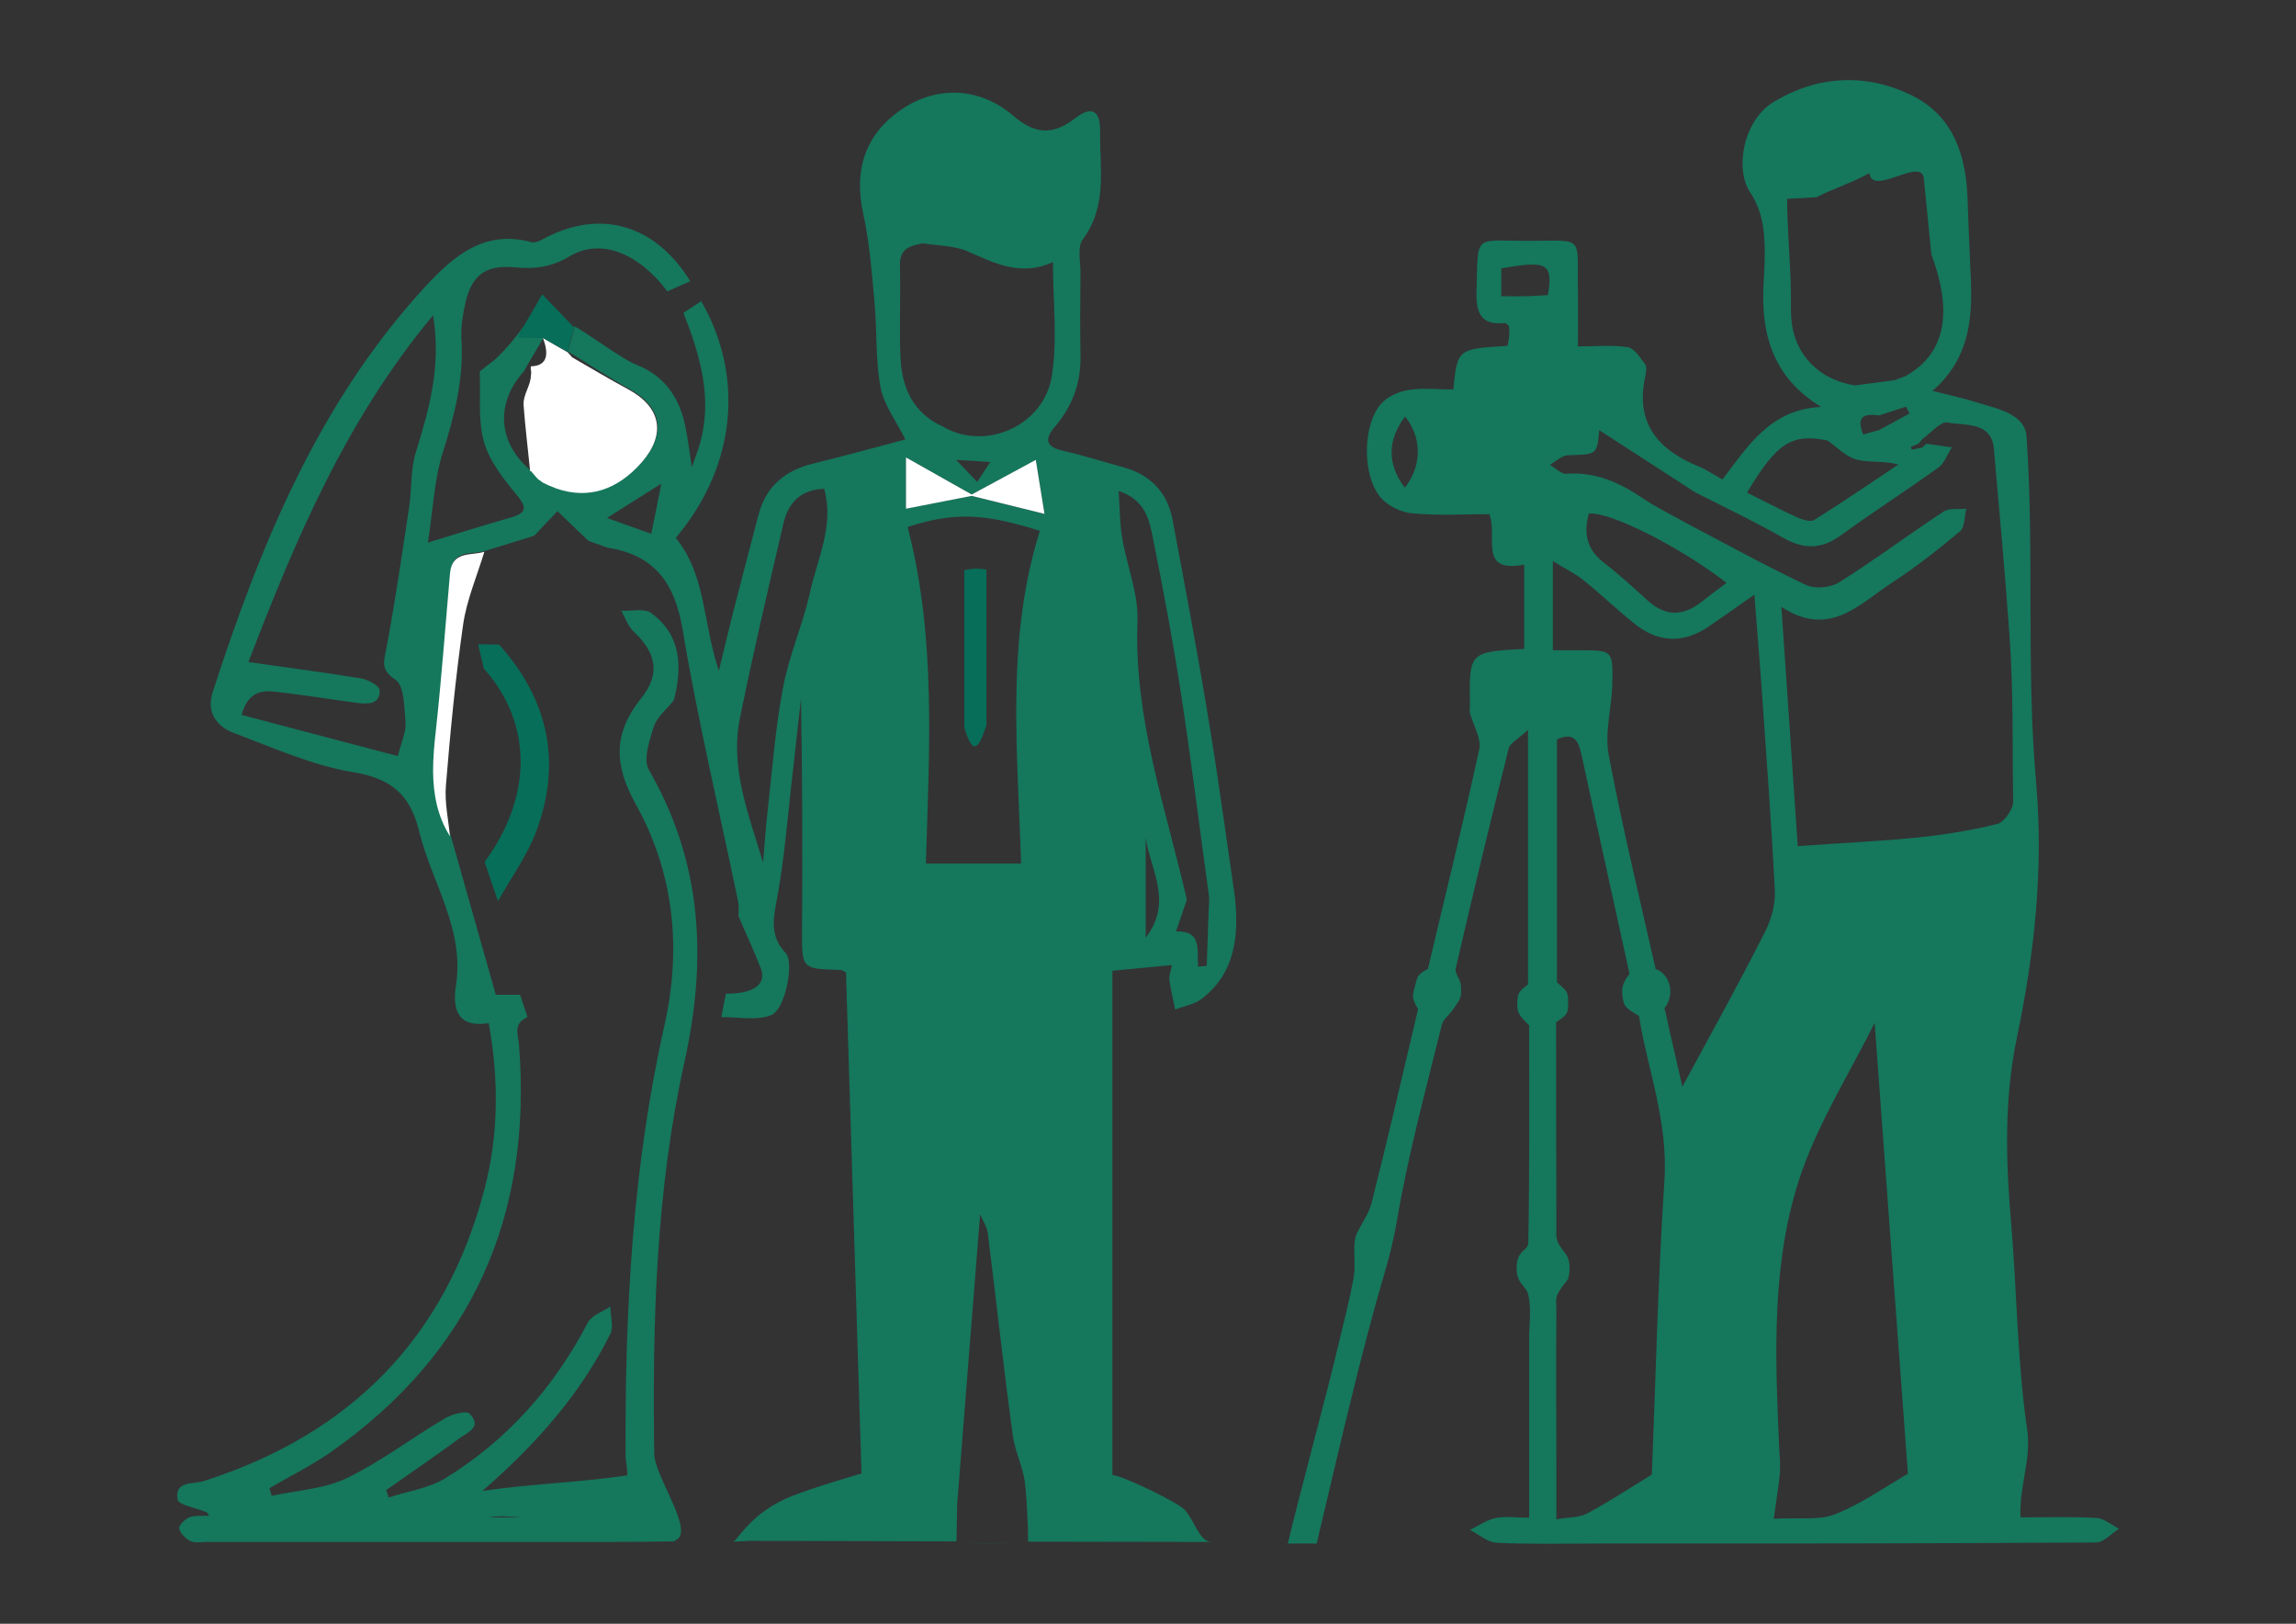 <?xml version="1.0" encoding="utf-8"?>
<!-- Generator: Adobe Illustrator 26.2.1, SVG Export Plug-In . SVG Version: 6.00 Build 0)  -->
<svg version="1.1" id="Warstwa_1" xmlns="http://www.w3.org/2000/svg" xmlns:xlink="http://www.w3.org/1999/xlink" x="0px" y="0px"
	 viewBox="0 0 841.9 595.3" style="enable-background:new 0 0 841.9 595.3;" xml:space="preserve">
<rect x="0" y="0" width="841.9" height="595.3" fill="#333333" stroke="none"/>
<style type="text/css">
	.st0{fill:none;}
	.st1{fill:#15775C;}
	.st2{fill:#FFFFFF;}
	.st3{fill:none;stroke:#F7C8A8;stroke-width:0;stroke-linecap:round;stroke-linejoin:round;}
	.st4{fill:none;stroke:#F6B080;stroke-width:0;stroke-linecap:round;stroke-linejoin:round;}
	.st5{fill:#076E59;}
</style>
<g>
	<path class="st0" d="M238.8,195.7c1.3-6.4,2.4-11.9,3.8-18.4c-7.2,4.5-13.2,8.3-19.9,12.6C228,191.8,232.9,193.6,238.8,195.7z"/>
	<path class="st0" d="M345.7,156.3c15.4,9.3,37.2,0,40.1-18.5c2.1-13.4,0.4-27.4,0.4-41.7c-11.8,5.5-21.3,0.4-31.2-3.9
		c-5-2.2-11-2.1-16.5-3c-4.5,0.9-8.6,1.8-8.4,8.1c0.3,11.3-0.3,22.6,0.2,33.9C330.7,142.2,334.9,151.5,345.7,156.3z"/>
	<path class="st0" d="M287,192.2c-5.4,23.7-11.1,47.3-15.9,71.2c-3.7,18.3,3.3,35.4,8.5,52.8c0.6-6.4,1-12.8,1.7-19.2
		c1.7-15,2.8-30,5.6-44.8c2.3-11.9,7.3-23.2,9.9-35c2.7-12.4,9.1-24.5,5.1-38C293.1,179.5,288.8,184.6,287,192.2z"/>
	<path class="st0" d="M420.1,343.8c10.2-13.1,1.9-24.7,0-36.6C420.1,319,420.1,330.8,420.1,343.8z"/>
	<path class="st0" d="M332.8,193.3c10.5,40.5,7.8,82,6.7,123.4c12.1,0,23.2,0,34.9,0c-1.2-41.1-5.7-81.9,6.9-121.9
		C360,188.1,349.8,187.8,332.8,193.3z M361.7,208.8c0,18.8,0,37.6,0,57.1c-2.4,7.1-4.6,12.5-8.1,0.8c0-19.3,0-38.1,0-57.7
		c1.6-0.2,2.7-0.4,3.9-0.5C358.6,208.4,359.8,208.6,361.7,208.8z"/>
	<path class="st0" d="M358.2,176.7c2.1-3.1,3.3-5,4.8-7.3c-3.9-0.3-7-0.5-12.5-0.8C353.9,172.1,355.8,174.2,358.2,176.7z"/>
	<path class="st0" d="M192,148.7c-0.3-4.2,2.6-7.2,2.7-11.4c0.3-1.1-0.3-1.9,0-3c6.2-0.2,6.4-4.7,4.4-10.4c-0.3,1.1-6.6,11.1-7,12.2
		c-10.8,11.9-9.8,26.4,2.3,36.6l0.3-0.1c0,0-0.3,0.1-0.3,0.1C193.6,164.7,192.6,156.7,192,148.7z"/>
	<path class="st0" d="M230.3,142.6c-6.5-3.5-15.4-9.5-22.2-13.5c0.5,0.6,1.1,1.2,1.6,1.8C216.6,134.9,223.3,138.9,230.3,142.6z"/>
	<path class="st0" d="M179.2,556.3c3.9,0,7.9,0,11.8,0C186.6,555.9,182.5,555.7,179.2,556.3z"/>
	<path class="st0" d="M422.5,196.5c-1.3-6.4-2.9-13.3-12.4-16.5c0.5,6.5,0.4,12,1.3,17.3c1.7,10.2,6,20.4,5.6,30.4
		c-1.4,35.5,10.3,68.4,18.1,102.1c-1.2,3.6-2.5,7.2-4,11.7c9.7-0.3,7.6,7.1,8.1,12.9c1.1-0.1,2.1-0.2,3.2-0.3
		c0.3-8.3,0.5-16.6,0.8-24.8c-3.5-25.3-6.6-50.6-10.5-75.8C429.9,234.4,426.3,215.5,422.5,196.5z"/>
	<path class="st0" d="M158.7,115.7C126.7,154.2,108.2,198,91,242.8c14.3,2,27.8,3.7,41.2,6c2.6,0.4,6.9,2.7,6.9,4.3
		c0.2,5.3-4.2,5.2-8.2,4.7c-9.7-1.3-19.4-2.8-29.2-4c-5.4-0.6-10.7-0.5-13.2,8.4c19.5,5.1,38.6,10.2,57.3,15.1
		c1.4-5.8,3-9.2,2.8-12.4c-0.4-5.5-0.4-13.4-3.7-15.6c-5.7-3.9-4.2-6.7-3.3-11.6c3.2-17.1,5.7-34.3,8.3-51.5c1-6.7,0.5-13.7,2.4-20
		C157.3,150.2,161.9,134.4,158.7,115.7z"/>
	<path class="st0" d="M371,527c-3.3-24.8-6.1-49.6-9.2-74.4c-0.3-2-1.6-3.9-2.8-6.8c-2.8,36-5.6,70.8-8.4,106
		c-0.1,1.3-0.2,12.6-0.3,13.9c8.7,0,17.4,0,26.1,0.1c0-4.7-0.6-19.4-1.5-23.6C374,536.9,371.7,532.2,371,527z"/>
	<path class="st0" d="M624.1,220.6c2.8-2.2,5.6-4.3,9.1-6.9c-17.3-13.4-43.1-26.2-50.5-25.4c-2,7.1-0.9,13.1,5.4,17.9
		c5.6,4.3,10.9,9.1,16.1,13.9C610.7,226.1,617.3,226,624.1,220.6z"/>
	<path class="st0" d="M665.3,190.7c10.4-6.5,20.6-13.5,30.8-20.3c-5.6-1.5-10.8-0.6-15.3-1.8c-3.9-1.1-7.1-4.6-10.7-7
		c-13.2-2.7-18.6,0.9-29.6,19.1c6.1,3,12,6.2,18.2,9C660.7,190.6,663.8,191.5,665.3,190.7z"/>
	<path class="st0" d="M646,253c-0.8-11.4-1.7-22.7-2.7-34.9c-6.4,4.5-11.4,8.1-16.6,11.6c-9.2,6.4-18.5,6.1-27.2-0.8
		c-6.5-5.2-12.6-10.9-19-16.2c-2.9-2.4-6.4-4-11.1-6.9c0,12.1,0,22,0,32.7c3.2,0,6.5,0,9.7,0c12.1,0,12.3,0,12.1,12.4
		c-0.2,8.7-2.8,17.8-1.3,26.1c5.1,26.8,11.3,51.8,17.2,78.4c4.3,1.2,7.5,8.3,3.5,14c-0.6,0.9-0.2,0.3,0,1.3c2,9.3,4.2,18.6,6.3,27.8
		c10.3-19.2,20.5-37.6,30.1-56.3c2.3-4.6,4-10.2,3.8-15.2C649.6,302.2,647.7,277.6,646,253z"/>
	<path class="st0" d="M550.5,98.6c0,3.3,0,6.6,0,10.2c3.3,0,6,0.1,8.6,0c2.9-0.1,5.8-0.3,8.5-0.4C569.5,96.5,567.4,95.4,550.5,98.6z
		"/>
	<path class="st0" d="M595,365.9c-0.6-3.4-0.3-5.4,2.5-8.9c-5.7-25.8-11.7-53-17.6-80.3c-1.1-5-2.7-8.4-9-5.6c0,30.3,0,60.6,0,89
		c3.6,3.3,4.2,3.1,4.1,8c-0.1,4.1-1,4.1-4.4,6.7c0,24.2-0.1,49.2,0.1,74.2c0,4.4-1,5.3,3.4,10.7c2.5,3,1.2,8.9,0.7,9.5
		c-5.1,6.3-4,6.4-4.1,11.4c-0.1,20.2,0,40.5,0,60.7c0,4.9,0,9.9,0,15.7c4.6-0.8,8.3-0.5,11.2-2.1c7.9-4.2,15.3-9.1,23.8-14.3
		c1.4-34.5,2.2-71.1,4.6-107.6c1.5-22-6.5-42-9.2-60.5C596.2,369.5,595.6,369.2,595,365.9z"/>
	<path class="st0" d="M736.5,232.5c-1.5-21.3-3.8-46.8-5.7-68.1c-0.9-9.9-10.9-8.3-17-9.5c-2.5-0.5-6,3.8-9,5.9
		c-0.6,0.6-1.1,1.3-1.7,1.9c-0.9,0.4-1.8,0.7-2.7,1.1c0.1,0.4,0.2,0.7,0.3,1.1c1.3-0.3,2.6-0.5,3.8-0.8c0.5-0.5,1.1-0.9,1.6-1.4
		c3.1,0.4,6.2,0.9,9.3,1.3c-1.6,2.5-2.6,5.8-4.9,7.4c-11.8,8.5-24,16.3-35.7,24.8c-7.2,5.2-13.6,5.3-21.2,1
		c-10.5-6-21.5-11.1-32.3-16.7c-11.6-7.5-23.2-15-35.2-22.8c-0.8,9.1-0.8,8.9-11.5,9.2c-2.2,0.1-4.4,2.3-6.6,3.5
		c2,1.2,4.1,3.5,6,3.3c10.7-0.8,19.6,3.1,28.1,9c4.9,3.3,10.2,5.9,15.4,8.8c14.7,7.7,29.3,15.8,44.3,22.9c3.3,1.5,9,1.1,12.1-0.8
		c13.1-8.2,25.5-17.5,38.4-26c2.1-1.4,5.6-0.8,8.4-1.1c-0.7,2.8-0.4,6.8-2.3,8.3c-7.9,6.7-16.2,13.2-24.9,18.8
		c-12,7.8-22.9,20.5-40.6,8.9c2.1,30.2,4,58.2,6,87.7c15.1-1,29.3-1.7,43.4-3.1c10-1,20-2.6,29.7-5c2.5-0.6,5.7-5.2,5.6-7.9
		C737.5,272.5,738.1,254.1,736.5,232.5z"/>
	<path class="st0" d="M660.8,429.2c-11.6,32.8-9.9,67.3-8.4,101.6c0.1,3.3,0.4,6.5,0.2,9.8c-0.4,5.1-1.3,10.1-2.2,16.2
		c9.1-0.5,16.5,0.8,22.4-1.6c9.5-3.8,18.2-9.9,26.8-14.8c-4-53.7-8.1-109.2-12.2-165.3C678.4,393.1,667.5,410.4,660.8,429.2z"/>
	<path class="st0" d="M683.2,159.3c2-0.5,3.9-1.1,5.8-1.6c3.7-2,7.4-4,11.2-6.1c-0.4-0.8-0.9-1.7-1.3-2.5c-3.3,1.1-6.6,2.1-9.9,3.2
		C683.8,151.5,680.4,152.4,683.2,159.3z"/>
	<path class="st0" d="M515.1,178.8c6.3-7.8,6.4-18.3,0.1-26.1C508.7,161.4,508.6,170.1,515.1,178.8z"/>
	<path class="st0" d="M694.6,139.6c1.3-0.5,2.5-1,3.8-1.4C697.1,138.6,695.9,139.1,694.6,139.6c1.3-0.5,2.5-1,3.8-1.4l-0.1,0.1
		c16.6-8.9,16.9-26,9.9-44.8l-2.8-28.1c-1.1-7.6-18.9,6.9-19.9-1.7c-8.2,4.3-13.2,5.5-19.4,8.8c-3.4,0.2-6.9,0.4-10.8,0.6
		c0,10.8,1.4,25.7,1.4,35.7c0,3,0,5.9,0.2,8.9c1.2,12.5,10.2,21.8,23.3,24C685,140.9,689.8,140.3,694.6,139.6z"/>
	<path class="st1" d="M443.9,268.4c-4.2-26.1-9.1-52.1-14-78.1c-1.9-9.9-8.2-16.3-18-19c-7.4-2-14.8-4.4-22.3-6.1
		c-6.2-1.4-6.6-4.2-2.9-8.6c6.5-7.6,9.7-16.2,9.5-26.2c-0.2-10.1-0.1-20.3,0-30.4c0-4.1-1.2-9.5,0.8-12.2
		c9.2-12.3,6.2-26.2,6.4-39.7c0.1-7.6-3.1-9.4-9.1-4.8c-8.2,6.4-14.8,6-22.8-0.9c-12.4-10.6-28-10.9-40.6-2.5
		c-13.6,9.1-18,22.4-14.3,38.8c2.3,10.6,3.1,21.5,4.1,32.4c0.9,10.3,0.3,20.9,2.2,31c1.2,6.3,5.6,12.1,9.1,19
		c-11.4,3-22.5,6.1-33.6,8.8c-10.4,2.5-17.6,8.3-20.3,19c-3.1,11.8-6.2,23.5-9.2,35.3c-1.7,6.7-3.3,13.4-5.3,21.7
		c-5.9-17.4-4.6-34.9-15.8-48.7c23-27.4,24.6-60.4,9.3-86.8c-2.2,1.5-4.3,2.9-6.5,4.3c6,15.3,10.7,30.8,6.2,47.4
		c-0.7,2.7-1.8,5.3-3.1,9.2c-1-6.2-1.5-10.8-2.5-15.4c-2.2-10.5-7.8-18.3-18.1-22.3c-4.9-1.9-18.3-11.9-23-14.3
		c0.2,0.2,0.4,0.4,0.6,0.6c-0.8,3-1.6,6-2.5,8.9c0,0,0.1,0.1,0.1,0.1c6.7,4,15.7,10,22.2,13.5c12.1,6.5,14,16.4,5.1,26.7
		c-9,10.4-19.8,13.7-31.4,9.7c-1.7-0.6-3.3-1.3-5-2.2c-0.6-0.4-1.2-0.9-1.8-1.3c0,0,0,0.1,0.1,0.1c0,0-0.1-0.1-0.1-0.1c0,0,0,0,0,0
		c-0.8-1-1.7-2-2.5-2.9l-0.3,0.1c-12.1-10.2-13.1-24.8-2.3-36.6c0.3-1.1,6.6-11.1,7-12.2c-3,0-5.9-0.1-8.9-0.1
		c0-0.3-0.2-0.7-0.1-0.9c1.2-2.2,2.5-4.4,3.8-6.5c0,0,0,0,0,0c-3.8,6.6-9.6,12.9-12.7,15.7c-1.8,1.4-3.7,2.8-5.5,4.3
		c0.4,8.6-0.7,17.6,1.5,25.6c1.9,7,7,13.5,11.8,19.3c3.7,4.5,4.5,6.8-1.8,8.6c-9.4,2.7-18.7,5.6-30.5,9.2
		c1.9-12.1,2.3-22.9,5.4-32.8c4.4-13.8,7.8-27.3,6.9-41.9c-0.2-3.8,0.3-7.7,1.1-11.5c2.2-11.4,7.1-15.7,18.4-14.7
		c7.3,0.7,13.4,0,20.1-4c11.4-6.9,25.4-1.2,35.9,12.8c2.8-1.2,5.6-2.5,8.4-3.7c-12.7-20.7-32.8-26.6-53.3-15.8
		c-1.5,0.8-3.5,1.9-4.9,1.5c-17.3-4.8-28.7,5.2-38.9,16.2c-39.2,42.6-60.5,94.7-78,148.7c-2.4,7.3,1.3,12.6,7.7,15
		c14.4,5.4,28.8,11.9,43.8,14.4c14,2.3,20.9,8.2,24.2,21.7c4.6,18.8,16.7,35.7,13.5,56.4c-1.4,9,0.7,15.7,12,13.9
		c3.8,21.1,3.6,41.2-1.6,61c-14.3,54.6-49.2,89.6-102.6,106.8c-4.2,1.4-11-0.2-9.9,6.8c0.3,2.1,6.9,3.1,10.6,4.7
		c0.3,0.1,0.5,0.6,1,1.3c-2.7,0.1-5.3-0.2-7.3,0.6c-1.6,0.6-3.9,3-3.7,4.1c0.4,1.8,2.4,3.7,4.1,4.6c1.7,0.8,4.1,0.3,6.2,0.3
		c39.3,0,78.7,0,118,0c17.6,0,35.2,0.1,52.7-0.2c0.7,0,1-0.2,1.1-0.5c7.1-3-7.7-23.2-7.9-31.5c-0.7-48.3,0.6-96.5,11.1-143.9
		c8.3-37.5,6.6-73-13.1-107c-2.1-3.7,0.2-10.7,1.8-15.7c1.2-3.7,4.8-6.5,7.4-9.8c3.1-12.2,2.8-23.9-8.4-32
		c-2.5-1.8-7.2-0.6-10.9-0.8c1.5,2.6,2.5,5.8,4.7,7.8c8.2,7.7,9.7,15.5,2.6,24.3c-10.3,12.8-10,24.4-2,38.8
		c14.1,25.3,16.9,53,10.5,81.3c-11.7,52-14.5,104.8-14.2,157.9c0,1.2,0.7,4.5,0.6,6.9c-17.3,2.6-35.6,3.1-53.1,5.7
		c19.5-17,35.8-35.2,46.9-57.6c1.3-2.7,0-6.6,0-10c-2.8,1.9-6.8,3.2-8.2,5.8c-12.4,23.8-29.6,43.2-52.4,57.2
		c-6.1,3.7-13.7,4.7-20.7,7c-0.3-0.9-0.6-1.8-0.9-2.7c8.9-6.2,17.9-12.4,26.6-18.8c2.9-2.2,8.9-4.2,4-9.2c-1.3-1.3-6.7,0.2-9.4,1.9
		c-12,7.1-23.2,15.7-35.6,21.7c-8.3,4-18.4,4.5-27.6,6.5c-0.3-0.9-0.5-1.9-0.8-2.8c7.5-4.4,15.5-8.3,22.6-13.3
		c51.8-36.4,73.9-86.7,68.9-149.4c-0.3-3.6-2.2-7.7,3-9.9c0.3-0.1-1.7-5.4-2.6-8.3c-3.5,0-7,0-8.9,0c-5.7-20-11.1-39.3-16.6-58.6
		c-4.7-7.6-6.2-15.5-6.2-23.7c0-4.9,0.4-9.9,1-14.9c2.1-19.2,3.6-38.5,5.2-57.7c0.7-8.4,7.7-6.4,12.6-7.8c3.6-1.1,7.1-2.2,10.7-3.3
		c2.5-0.8,5-1.5,7.4-2.3c2.3-2.4,4.5-4.8,8.5-9c3.5,3.3,7.4,7.1,11.4,10.9c2.3,0.8,4.7,1.7,7,2.5c17.2,2.7,24.6,12.8,27.5,30
		c5.6,33.5,13.5,66.6,20.4,99.9c0.3,1.7,0.1,3.5,0.1,5.2c2.7,6.4,5.7,12.7,8.2,19.2c2.2,5.8-2.8,9.3-12.8,9.2
		c-0.6,2.9-1.2,5.7-1.7,8.6c6.1-0.1,12.8,1.4,18.2-0.7c5.3-2,8.6-19.4,5.4-22.8c-5.4-5.7-4.8-11.5-3.4-18.8c3-15.6,4.1-31.6,6-47.5
		c1-9,2-17.9,3-26.9c0.5,28.3,0.6,56.5,0.4,84.6c-0.1,14.4-0.2,14.4,14.1,14.8c0.5,0,1,0.4,2,0.9c1.9,61.2,3.8,122.7,5.7,183.7
		c-8.7,2.6-17.5,5.2-25.3,8.2c-14.4,5.6-19.7,15.4-21.6,16.8c3.6-0.2,3.8-0.2,5.7-0.3c25.3,0.1,50.7,0.1,76,0.2
		c0.1-1.4,0.2-12.6,0.3-13.9c2.8-35.2,5.5-70,8.4-106c1.2,2.8,2.5,4.7,2.8,6.8c3.1,24.8,5.8,49.7,9.2,74.4c0.7,5.2,3,9.9,4.1,15.2
		c0.9,4.2,1.5,18.9,1.5,23.6c20,0,39.9,0.1,59.9,0.1h7.2c-4.3-0.1-6.1-7.9-9.7-11.8c-2.4-2.6-21.8-12.1-26.5-12.8
		c0-62.1,0-123.3,0-184.8c7.6-0.7,14.4-1.4,21.8-2.1c-0.4,2.2-1.1,3.9-0.9,5.5c0.5,3.6,1.4,7.2,2.1,10.8c3.4-1.3,7.3-1.9,10-4.1
		c12.2-9.6,13.4-23.3,11.9-37.3C449.9,309,447.2,288.6,443.9,268.4z M152.4,166.1c-1.9,6.3-1.4,13.4-2.4,20
		c-2.6,17.2-5.1,34.4-8.3,51.5c-0.9,4.9-2.4,7.8,3.3,11.6c3.3,2.2,3.2,10.2,3.7,15.6c0.3,3.3-1.4,6.7-2.8,12.4
		c-18.7-4.9-37.7-9.9-57.3-15.1c2.4-8.9,7.8-9.1,13.2-8.4c9.7,1.1,19.4,2.7,29.2,4c3.9,0.5,8.4,0.6,8.2-4.7
		c-0.1-1.6-4.3-3.9-6.9-4.3c-13.4-2.2-26.9-3.9-41.2-6c17.2-44.8,35.7-88.7,67.7-127.1C161.9,134.4,157.3,150.2,152.4,166.1z
		 M191,556.3c-3.9,0-7.9,0-11.8,0C182.5,555.7,186.6,555.9,191,556.3z M238.8,195.7c-5.9-2.1-10.8-3.9-16.2-5.8
		c6.7-4.3,12.8-8.1,19.9-12.6C241.3,183.7,240.1,189.3,238.8,195.7z M297,217.2c-2.6,11.8-7.7,23.1-9.9,35
		c-2.8,14.8-3.9,29.8-5.6,44.8c-0.7,6.4-1.2,12.8-1.7,19.2c-5.2-17.4-12.2-34.5-8.5-52.8c4.8-23.8,10.4-47.5,15.9-71.2
		c1.7-7.6,6.1-12.7,15-13C306,192.7,299.7,204.8,297,217.2z M330.2,131.2c-0.5-11.3,0.1-22.6-0.2-33.9c-0.2-6.3,3.9-7.2,8.4-8.1
		c5.5,0.9,11.5,0.8,16.5,3c9.9,4.3,19.4,9.3,31.2,3.9c0,14.3,1.7,28.3-0.4,41.7c-2.9,18.5-24.7,27.8-40.1,18.5
		C334.9,151.5,330.7,142.2,330.2,131.2z M363.1,169.4c-1.5,2.3-2.8,4.2-4.8,7.3c-2.4-2.5-4.3-4.6-7.7-8.1
		C356.1,168.9,359.2,169.1,363.1,169.4z M374.4,316.6c-11.7,0-22.9,0-34.9,0c1.2-41.3,3.9-82.8-6.7-123.4c17-5.4,27.3-5.2,48.5,1.4
		C368.7,234.8,373.2,275.5,374.4,316.6z M356.3,181.8l-24.1,4.6v-18.7l24.1,13.6l23.5-12.6l3.2,19.7L356.3,181.8z M420.1,343.8
		c0-13,0-24.8,0-36.6C421.9,319,430.2,330.7,420.1,343.8z M442.5,354.1c-1.1,0.1-2.1,0.2-3.2,0.3c-0.4-5.9,1.6-13.3-8.1-12.9
		c1.5-4.4,2.8-8,4-11.7c-7.8-33.7-19.5-66.6-18.1-102.1c0.4-10-3.9-20.2-5.6-30.4c-0.9-5.3-0.9-10.8-1.3-17.3
		c9.5,3.2,11.1,10.1,12.4,16.5c3.8,18.9,7.4,37.9,10.3,56.9c3.9,25.2,7,50.5,10.5,75.8C443,337.6,442.8,345.8,442.5,354.1z"/>
	<path class="st1" d="M768.5,556.5c-9.1-0.5-18.2-0.2-27.6-0.2c-0.6-11.6,4.1-21.2,2.4-32.4c-3.6-24.7-3.7-49.8-5.8-74.8
		c-2-22.9-2.7-45.8,2-68.4c6.5-31,9.9-62.1,7.1-93.9c-3.7-41.2-0.6-85.6-3.5-126.8c-0.6-8.2-10.5-10.1-18-12.4
		c-5-1.6-10.2-2.7-16.5-4.3c13-11.2,14.7-25.4,14.1-40.4c-0.4-9.8-0.9-19.6-1.2-29.4c-0.5-16.4-5.1-31.1-20.8-38.7
		c-16.8-8.1-34.3-7.1-50.4,2.6c-10.9,6.6-14.4,24.4-8.5,33.2c2.6,3.8,4.2,8.7,4.8,13.3c0.8,6.5,0.5,13.1,0.1,19.6
		c-1.1,18.6,3.1,34.7,21.1,45.7c-18.6,0.8-27,14.5-36.2,26.6c-3.3-1.8-5.8-3.6-8.5-4.7c-15.1-6.1-23.6-15.9-19.8-33.2
		c0.3-1.4,0.6-3.4-0.1-4.4c-1.8-2.4-3.9-5.8-6.3-6.2c-5.7-0.9-11.7-0.3-18.3-0.3c0-7.2,0.1-13.7,0-20.1c-0.4-21,2.9-18.6-18.5-18.6
		c-20.2,0-18-2.8-18.7,18.9c-0.2,7.6,1.8,12.2,10.4,11.2c0.4,0,0.9,0.6,1.5,1.1c0.1,1,0.2,2.2,0.1,3.4c-0.1,1.4-0.4,2.7-0.6,3.9
		c-18.4,1.1-18.4,1.1-19.9,16c-5.5,0-11.2-0.7-16.6,0.2c-3.7,0.6-8.1,2.7-10.3,5.5c-6.4,8.1-6.4,25.8,0.1,33.7
		c2.6,3.2,7.7,5.7,11.8,6c9.4,0.9,18.9,0.3,28.2,0.3c3.3,7.9-4.4,21.8,12.8,18.5c0,6.1,0,11.1,0,16.2c0,4.9,0,9.9,0,14.7
		c-20.2,1.1-20.2,1.1-19.9,20.8c0,0.9-0.2,1.8,0,2.7c1.2,4.5,4.3,9.4,3.4,13.4c-6,27.5-12.8,54.9-18.8,80.4
		c-4.3,2.2-3.8,3.2-4.7,6.1c-0.9,3.3-1.5,4.6,1.1,8.6c-5.3,22.4-10.9,46.7-17,70.9c-1,4-3.5,7.4-5.4,11.2c-0.9,1.9-1,4.2-1,6.4
		c0,3.2,0.3,6.6-0.2,9.7c-1.5,8.5-3.7,16.8-5.7,25.2c-5,21-13.4,51.4-18.5,72.6h10.6c7.2-30.2,16.1-69.5,24.7-98.5
		c2-6.7,3.5-12.8,4.7-19.7c4.1-24.3,10.6-48.1,16.5-72c0.5-2,2.8-3.7,4.1-5.6c2.7-4,3.2-4,2.9-8.8c-0.2-2.5-2.4-4.4-1.9-6.3
		c6.2-26.9,12.7-53.8,19.4-80.6c0.5-2,3.4-3.4,7.1-6.8c0,33.9,0,64.4,0,93.3c-3.6,2.7-3.8,3.4-3.9,6.6c-0.2,3.4,0.3,4.6,4.3,8.4
		c0,24.9,0.2,52.3-0.3,79.7c-0.1,3.2-4.3,2.4-4.3,9.4c0,5.8,3.5,6.2,4.3,9.8c1.2,5.1,0.3,10.7,0.3,16c0,21.6,0,43.3,0,65.6
		c-4.9,0-8.8-0.6-12.5,0.2c-3.2,0.7-6.1,2.8-9.2,4.3c3.2,1.6,6.4,4.5,9.7,4.7c11.9,0.6,23.8,0.3,35.7,0.3c61.4,0,122.8,0,184.2-0.4
		c2.8,0,5.6-3.3,8.4-5C774.2,559,771.4,556.6,768.5,556.5z M515.1,178.8c-6.5-8.7-6.4-17.4,0.1-26.1
		C521.5,160.4,521.4,171,515.1,178.8z M656.9,117.5c-0.3-2.9-0.2-5.9-0.2-8.9c0-10-1.4-25-1.4-35.7c4-0.2,7.4-0.4,10.8-0.6
		c6.2-3.2,11.2-4.5,19.4-8.8c1,8.6,18.7-5.9,19.9,1.7l2.8,28.1c7,18.8,6.8,35.8-9.9,44.8l0.1-0.1c-1.3,0.5-2.5,1-3.8,1.4
		c-4.8,0.6-9.6,1.3-14.4,1.9C667.1,139.3,658.1,130.1,656.9,117.5z M700.2,151.6c-3.7,2-7.4,4-11.2,6.1c-1.9,0.5-3.8,1-5.8,1.6
		c-2.8-6.9,0.6-7.7,5.8-7c3.3-1.1,6.6-2.1,9.9-3.2C699.3,149.9,699.7,150.8,700.2,151.6z M670.1,161.5c3.5,2.4,6.8,6,10.7,7
		c4.6,1.2,9.7,0.3,15.3,1.8c-10.2,6.8-20.4,13.8-30.8,20.3c-1.4,0.9-4.5-0.1-6.5-1c-6.1-2.8-12.1-6-18.2-9
		C651.5,162.4,656.9,158.8,670.1,161.5z M567.6,108.2c-2.7,0.1-5.6,0.4-8.5,0.4c-2.6,0.1-5.3,0-8.6,0c0-3.5,0-6.9,0-10.2
		C567.4,95.4,569.5,96.5,567.6,108.2z M610.3,433c-2.4,36.5-3.2,73.1-4.6,107.6c-8.5,5.2-15.9,10.1-23.8,14.3
		c-2.9,1.5-6.6,1.3-11.2,2.1c0-5.9,0-10.8,0-15.7c0-20.2-0.2-40.5,0-60.7c0-4.9-1.1-5,4.1-11.4c0.5-0.6,1.7-6.4-0.7-9.5
		c-4.4-5.4-3.3-6.3-3.4-10.7c-0.1-25-0.1-50-0.1-74.2c3.4-2.5,4.4-2.6,4.4-6.7c0.1-4.9-0.5-4.7-4.1-8c0-28.5,0-58.7,0-89
		c6.3-2.9,7.9,0.6,9,5.6c5.9,27.3,12,54.5,17.6,80.3c-2.7,3.5-3,5.5-2.5,8.9c0.6,3.3,1.1,3.6,6,6.6C603.8,391,611.8,410.9,610.3,433
		z M616.9,398.4c-2.1-9.3-4.3-18.5-6.3-27.8c-0.2-1-0.6-0.5,0-1.3c4.1-5.7,0.9-12.8-3.5-14c-6-26.5-12.1-51.6-17.2-78.4
		c-1.6-8.3,1.1-17.4,1.3-26.1c0.3-12.4,0.1-12.4-12.1-12.4c-3.2,0-6.5,0-9.7,0c0-10.6,0-20.5,0-32.7c4.7,2.9,8.2,4.6,11.1,6.9
		c6.5,5.2,12.5,11,19,16.2c8.7,6.9,17.9,7.2,27.2,0.8c5.1-3.5,10.2-7.1,16.6-11.6c0.9,12.2,1.9,23.5,2.7,34.9
		c1.7,24.6,3.6,49.3,4.8,73.9c0.2,5-1.4,10.7-3.8,15.2C637.5,360.8,627.3,379.2,616.9,398.4z M582.6,188.3
		c7.4-0.9,33.2,12,50.5,25.4c-3.5,2.6-6.3,4.7-9.1,6.9c-6.8,5.4-13.3,5.5-19.9-0.5c-5.3-4.8-10.5-9.6-16.1-13.9
		C581.8,201.4,580.6,195.4,582.6,188.3z M672.8,555.2c-6,2.3-13.3,1.1-22.4,1.6c0.8-6,1.7-11.1,2.2-16.2c0.3-3.2,0-6.5-0.2-9.8
		c-1.5-34.2-3.1-68.8,8.4-101.6c6.7-18.8,17.6-36.1,26.6-54.2c4.1,56.1,8.2,111.6,12.2,165.3C691,545.3,682.4,551.4,672.8,555.2z
		 M732.3,302.1c-9.7,2.4-19.7,4-29.7,5c-14.1,1.4-28.3,2-43.4,3.1c-2-29.4-3.9-57.5-6-87.7c17.7,11.6,28.6-1.1,40.6-8.9
		c8.7-5.7,16.9-12.1,24.9-18.8c1.8-1.5,1.6-5.5,2.3-8.3c-2.8,0.3-6.3-0.3-8.4,1.1c-12.9,8.5-25.3,17.8-38.4,26
		c-3.1,1.9-8.8,2.4-12.1,0.8c-15-7.1-29.6-15.2-44.3-22.9c-5.1-2.9-10.5-5.5-15.4-8.8c-8.5-5.8-17.4-9.8-28.1-9
		c-1.9,0.1-4-2.2-6-3.3c2.2-1.2,4.4-3.4,6.6-3.5c10.7-0.3,10.7-0.1,11.5-9.2c12,7.8,23.6,15.3,35.2,22.8
		c10.8,5.5,21.8,10.7,32.3,16.7c7.6,4.3,14.1,4.2,21.2-1c11.7-8.5,24-16.4,35.7-24.8c2.2-1.6,3.3-4.9,4.9-7.4
		c-3.1-0.4-6.2-0.9-9.3-1.3c-0.5,0.5-1.1,0.9-1.6,1.4c-1.3,0.3-2.5,0.5-3.8,0.8c-0.1-0.4-0.2-0.7-0.3-1.1c0.9-0.4,1.8-0.7,2.7-1.1
		c0.6-0.6,1.1-1.3,1.7-1.9c3-2.1,6.5-6.4,9-5.9c6.1,1.2,16.1-0.5,17,9.5c1.9,21.3,4.2,46.8,5.7,68.1c1.6,21.6,1,40,1.4,61.7
		C738,296.9,734.8,301.5,732.3,302.1z"/>
	<path class="st1" d="M350.4,565.8l26.2,0.1c0,0,0,0,0,0C367.8,565.8,359.1,565.8,350.4,565.8C350.4,565.7,350.4,565.8,350.4,565.8z
		"/>
	<path class="st1" d="M270.6,336.5C270.6,336.5,270.6,336.5,270.6,336.5c0-0.1,0-0.1,0-0.1L270.6,336.5z"/>
	<path class="st2" d="M199.1,123.9c2.1,5.7,1.9,10.2-4.4,10.4c-0.3,1.1,0.3,1.9,0,3c0,4.2-3,7.2-2.7,11.4c0.6,8,1.6,16.1,2.4,24.1
		c0,0,0.3-0.1,0.3-0.1c0.8,1,1.7,2,2.5,2.9c0.6,0.4,1.2,0.9,1.8,1.3c1.7,0.9,3.4,1.6,5,2.2c11.6,4,22.3,0.7,31.4-9.7
		c8.9-10.3,7-20.2-5.1-26.7c-6.9-3.7-13.7-7.8-20.5-11.7c-0.5-0.6-1.1-1.2-1.6-1.8c0,0-0.1-0.1-0.1-0.1
		C205,127.4,202,125.6,199.1,123.9z"/>
	<path class="st2" d="M197.3,175.7C197.3,175.6,197.2,175.6,197.3,175.7c-0.1-0.1-0.1-0.1-0.1-0.1
		C197.2,175.6,197.3,175.7,197.3,175.7z"/>
	<path class="st2" d="M165,210.3c-1.7,19.2-3.1,38.5-5.2,57.7c-0.6,5-1,10-1,14.9c0.1,8.2,1.5,16.2,6.2,23.7
		c-0.6-6.2-2-12.4-1.5-18.5c1.6-19.7,3.5-39.4,6.3-59c1.3-9.1,5.1-17.9,7.8-26.8C172.6,203.8,165.7,201.9,165,210.3z"/>
	<path class="st3" d="M194.7,172.6c0.8,1,1.7,2,2.5,2.9"/>
	<path class="st3" d="M197.3,175.7C197.3,175.6,197.2,175.6,197.3,175.7"/>
	<path class="st4" d="M694.6,139.6c1.3-0.5,2.5-1,3.8-1.4"/>
	<path class="st3" d="M197.2,175.6C197.2,175.6,197.2,175.6,197.2,175.6"/>
	<path class="st3" d="M197.2,175.6c0.6,0.4,1.2,0.9,1.8,1.3"/>
	<path class="st5" d="M190.2,123.8c3,0,5.9,0.1,8.9,0.1c3,1.7,6,3.4,9,5.1c0.8-3,1.6-6,2.5-8.9c-0.2-0.2-0.4-0.4-0.6-0.6
		c-3.7-3.9-7.5-7.7-11.2-11.6c-1.6,2.8-3.2,5.7-4.9,8.5c-1.3,2.2-2.5,4.4-3.8,6.5C189.9,123.2,190.1,123.5,190.2,123.8z"/>
	<path class="st5" d="M182.6,330.4c4.7-8.5,10.6-16.5,14-25.5c9.5-25.4,4.5-48.4-13.6-68.6c-2.6,0-5.1-0.1-7.7-0.1
		c0.7,3,1.4,5.9,2.1,8.9c17.9,20,18,46.8,0.3,70.9C179.4,320.9,181,325.6,182.6,330.4z"/>
	<path class="st5" d="M353.6,266.7c3.4,11.8,5.7,6.4,8.1-0.8c0-19.5,0-38.3,0-57.1c-1.8-0.2-3-0.4-4.2-0.3c-1.2,0-2.3,0.3-3.9,0.5
		C353.6,228.6,353.6,247.4,353.6,266.7z"/>
	<polygon class="st2" points="356.3,181.3 332.2,167.7 332.2,186.5 356.3,181.8 383,188.4 379.8,168.6 	"/>
</g>
</svg>
